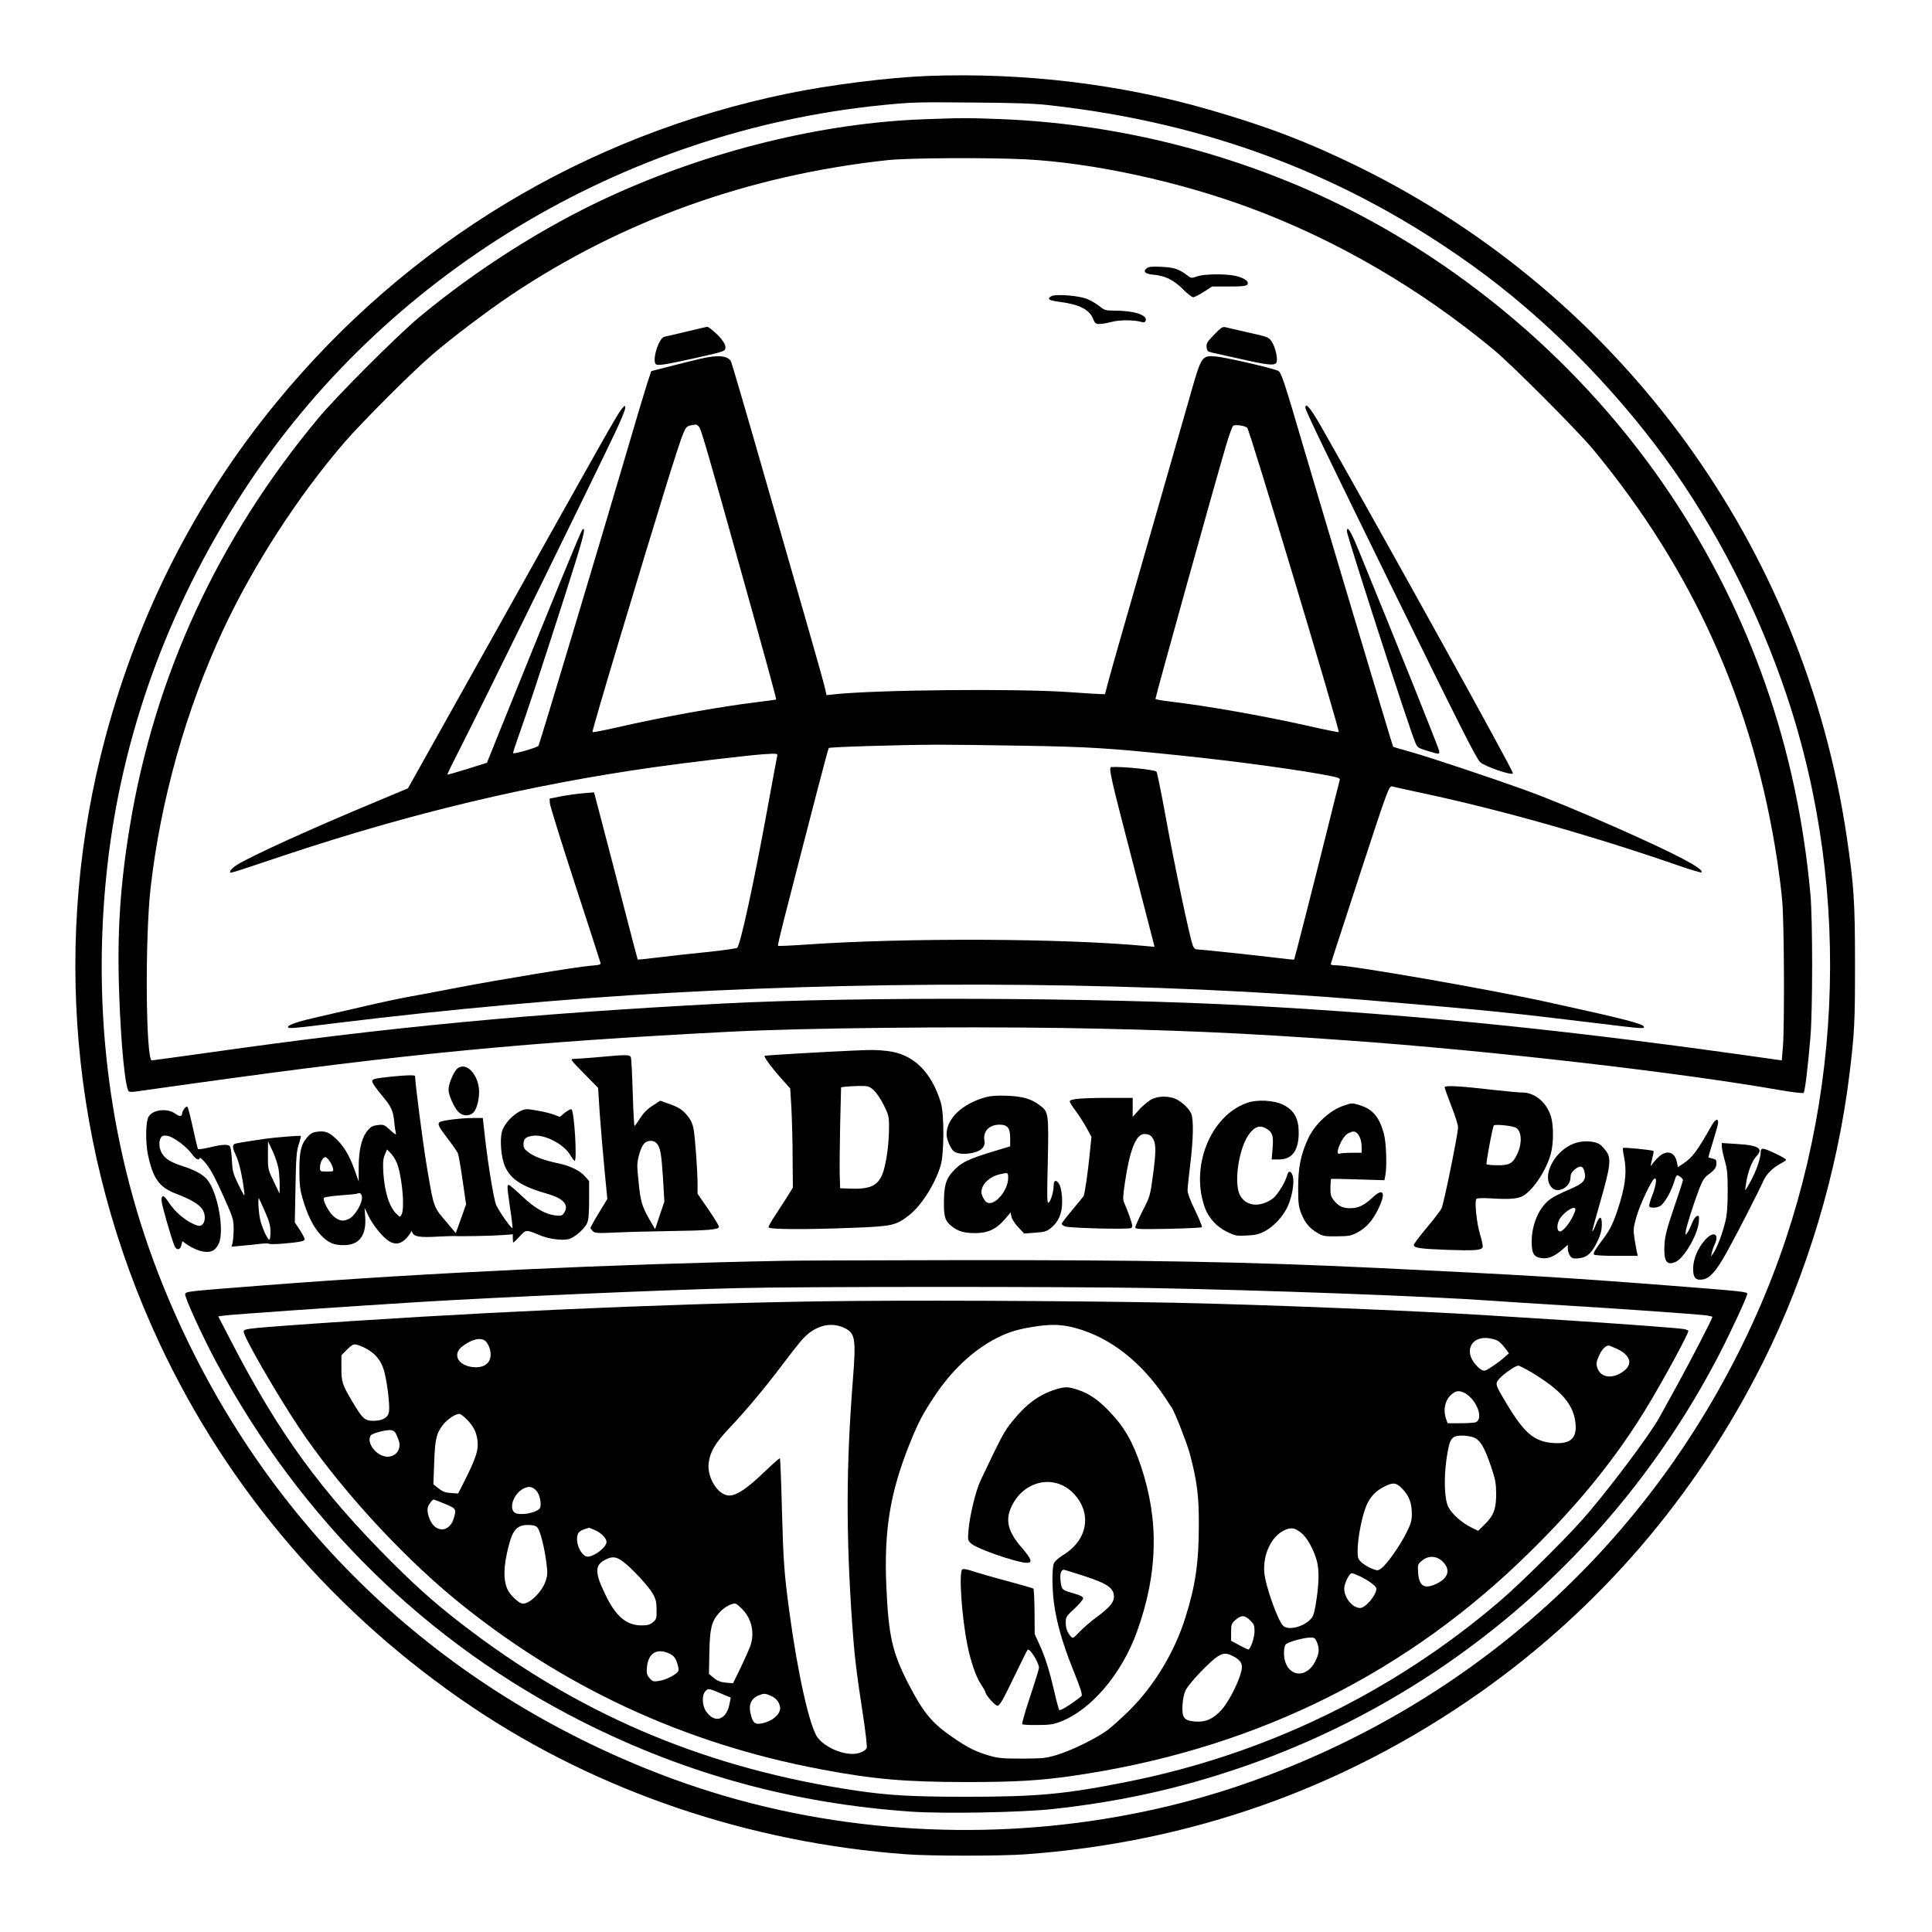 <?xml version="1.0" encoding="UTF-8" standalone="yes"?>
<svg version="1.0" xmlns="http://www.w3.org/2000/svg" width="1082pt" height="1082pt" viewBox="0 0 1443 1443" preserveAspectRatio="xMidYMid meet">
  <g transform="translate(0,1443) scale(0.1,-0.1)" fill="#000000" stroke="none">
    <path d="M6935 13863 c-294 -11 -734 -66 -1058 -133 -1508 -312 -2834 -1114
-3812 -2305 -598 -728 -1025 -1563 -1276 -2495 -405 -1506 -263 -3109 401
-4530 514 -1100 1318 -2035 2342 -2723 936 -628 2069 -1012 3243 -1097 180
-13 699 -13 880 0 1238 89 2378 493 3385 1199 902 632 1628 1477 2128 2477
328 655 556 1417 646 2154 37 305 41 379 41 815 0 471 -8 589 -61 950 -321
2176 -1683 4045 -3649 5010 -373 183 -681 301 -1107 424 -665 193 -1390 280
-2103 254z m895 -218 c1197 -132 2235 -526 3175 -1204 523 -376 1034 -888
1429 -1429 380 -520 699 -1143 911 -1777 499 -1490 418 -3168 -220 -4610 -724
-1636 -2046 -2870 -3735 -3485 -985 -359 -2089 -466 -3155 -305 -557 84 -1086
238 -1612 471 -1573 695 -2760 1924 -3408 3529 -393 974 -534 2039 -414 3120
109 985 454 1937 1015 2802 1049 1618 2829 2694 4775 2888 221 22 252 23 694
19 283 -2 442 -7 545 -19z"/>
    <path d="M6895 13539 c-756 -28 -1599 -236 -2340 -576 -487 -223 -996 -546
-1425 -903 -163 -136 -616 -589 -754 -755 -748 -899 -1221 -1923 -1406 -3045
-73 -443 -96 -799 -80 -1245 13 -390 46 -720 73 -737 5 -3 24 -4 41 -2 17 2
207 29 421 59 1608 225 2502 311 4045 390 531 27 1660 39 2470 27 821 -14
1332 -36 2125 -93 1054 -75 2464 -237 3224 -370 96 -17 178 -26 182 -22 10 10
32 191 51 418 17 201 17 876 0 1065 -99 1094 -447 2090 -1044 2985 -648 970
-1583 1766 -2638 2245 -736 334 -1550 527 -2355 560 -253 10 -297 10 -590 -1z
m765 -299 c501 -26 1139 -164 1672 -361 648 -240 1272 -603 1823 -1060 139
-115 632 -610 747 -749 751 -910 1197 -1909 1373 -3074 13 -89 30 -219 36
-291 15 -151 18 -924 6 -1087 l-9 -108 -36 5 c-1521 218 -2652 334 -3957 405
-1106 60 -2909 67 -3910 15 -1446 -76 -2504 -176 -3840 -366 -231 -32 -425
-59 -431 -59 -45 0 -52 910 -9 1290 75 655 263 1326 540 1922 224 480 557 997
907 1403 133 154 499 520 653 653 147 127 416 330 590 447 831 557 1779 897
2815 1009 154 17 755 20 1030 6z"/>
    <path d="M8566 12427 c-33 -25 -13 -44 51 -49 86 -8 151 -40 219 -109 32 -32
66 -59 76 -59 9 0 45 18 79 40 l62 40 118 0 c125 0 149 4 149 26 0 20 -38 41
-94 54 -74 16 -233 14 -284 -4 -42 -15 -45 -15 -75 8 -63 47 -99 59 -192 63
-68 4 -95 1 -109 -10z"/>
    <path d="M7865 12222 c-16 -4 -30 -14 -30 -22 0 -11 23 -17 88 -26 139 -18
214 -57 241 -125 14 -34 20 -39 47 -39 17 0 59 7 93 16 60 16 170 15 223 -1
17 -5 25 -3 30 10 15 42 -88 75 -234 75 -65 0 -73 2 -114 35 -24 19 -67 44
-95 54 -55 21 -200 34 -249 23z"/>
    <path d="M5130 11954 c-80 -19 -155 -37 -167 -39 -46 -10 -99 -193 -60 -208
21 -8 91 4 322 56 182 41 190 44 193 68 2 16 -8 39 -30 67 -31 38 -95 93 -107
91 -3 0 -71 -16 -151 -35z"/>
    <path d="M9069 11931 c-52 -53 -60 -66 -57 -94 3 -28 8 -33 38 -40 19 -4 114
-25 210 -47 208 -47 258 -52 273 -29 14 23 -7 117 -36 160 -21 30 -30 34 -167
64 -80 18 -158 36 -173 40 -26 7 -35 1 -88 -54z"/>
    <path d="M5225 11749 c-44 -10 -143 -35 -221 -55 l-140 -36 -32 -97 c-17 -53
-88 -289 -157 -526 -201 -684 -644 -2159 -653 -2175 -8 -13 -182 -64 -190 -55
-2 1 19 65 46 141 61 172 148 434 342 1038 134 418 162 522 130 490 -13 -14
-192 -450 -620 -1510 l-93 -231 -146 -46 c-80 -25 -147 -44 -149 -42 -3 2 44
97 102 210 118 229 1049 2126 1157 2358 38 81 69 157 69 170 -1 21 -1 21 -25
-5 -30 -35 -120 -193 -934 -1650 l-664 -1186 -246 -103 c-476 -198 -933 -406
-1033 -470 -26 -17 -48 -38 -48 -46 0 -18 -47 -32 420 124 940 312 1816 521
2740 652 243 35 719 91 827 98 97 6 102 5 98 -13 -3 -10 -36 -192 -75 -404
-100 -548 -201 -1010 -224 -1029 -6 -5 -104 -19 -216 -31 -113 -11 -277 -29
-364 -40 -88 -11 -161 -18 -163 -17 -1 2 -48 178 -103 393 -55 214 -128 494
-162 623 l-61 233 -83 -7 c-45 -4 -119 -14 -165 -23 l-84 -17 2 -35 c1 -19 86
-291 188 -605 102 -313 188 -577 190 -586 5 -13 -7 -17 -73 -22 -102 -8 -678
-103 -987 -162 -132 -26 -299 -57 -372 -70 -72 -13 -227 -46 -345 -74 -117
-27 -265 -61 -330 -76 -139 -31 -220 -57 -226 -73 -5 -17 15 -16 370 28 812
100 1726 183 2473 224 1753 98 3633 79 5215 -54 877 -74 1060 -92 1698 -170
358 -44 376 -46 370 -28 -8 22 -148 58 -718 183 -426 94 -1463 275 -1577 275
-24 0 -43 3 -43 7 0 9 -5 -7 230 713 193 590 205 623 229 616 9 -3 113 -26
231 -51 584 -125 1263 -317 1898 -537 95 -33 176 -57 180 -54 24 25 -186 135
-623 329 -296 131 -522 224 -710 292 -239 86 -688 236 -829 276 -77 21 -140
40 -141 42 -4 4 -576 1920 -675 2257 -141 481 -161 541 -185 551 -47 21 -396
101 -460 106 -111 9 -110 10 -199 -302 -41 -143 -187 -651 -324 -1130 -138
-478 -264 -919 -280 -980 l-29 -110 -34 1 c-19 0 -126 7 -239 15 -390 27
-1437 17 -1751 -17 l-56 -6 -8 38 c-4 22 -54 203 -112 404 -58 201 -212 740
-344 1198 -131 458 -244 842 -249 852 -24 45 -101 51 -235 19z m-1 -511 c16
-27 75 -229 291 -1003 194 -693 286 -1028 282 -1030 -1 -1 -65 -10 -142 -19
-290 -36 -703 -110 -1042 -188 -101 -23 -185 -39 -188 -36 -3 2 80 288 184
634 324 1077 461 1521 496 1601 23 52 26 53 92 62 7 0 19 -9 27 -21z m4092 -4
c21 -25 694 -2267 683 -2272 -5 -2 -109 19 -231 47 -335 75 -752 149 -1035
182 -57 7 -103 15 -103 19 0 18 444 1612 529 1899 22 74 45 137 52 141 17 11
92 0 105 -16z m-1661 -2374 c481 -8 631 -18 1145 -71 448 -46 955 -116 1158
-159 42 -9 52 -15 48 -28 -3 -10 -44 -172 -91 -362 -91 -366 -246 -973 -249
-977 -1 -2 -56 4 -122 12 -128 16 -588 65 -611 65 -7 0 -18 12 -24 28 -22 55
-140 616 -200 947 -34 187 -66 345 -71 351 -11 15 -254 40 -337 35 -23 -2 -9
-63 154 -691 85 -327 157 -608 161 -623 l7 -29 -64 6 c-615 58 -1787 63 -2539
11 -112 -8 -207 -12 -209 -9 -3 2 16 84 41 182 220 857 332 1288 338 1295 7 8
501 23 805 25 99 0 396 -3 660 -8z"/>
    <path d="M9750 11384 c0 -19 132 -292 635 -1319 524 -1068 639 -1296 670
-1327 33 -33 245 -105 245 -83 0 24 -945 1731 -1432 2588 -81 141 -118 186
-118 141z"/>
    <path d="M10060 10461 c0 -32 467 -1477 510 -1575 17 -40 21 -43 91 -64 89
-27 89 -27 89 -4 0 16 -329 835 -602 1501 -59 145 -88 191 -88 142z"/>
    <path d="M6370 6583 c-213 -9 -647 -35 -658 -38 -13 -5 61 -103 152 -202 l38
-43 9 -147 c4 -82 9 -248 9 -371 l2 -222 -42 -68 c-24 -37 -65 -100 -91 -141
-27 -40 -49 -79 -49 -87 0 -17 261 -19 642 -4 277 11 308 17 402 89 94 70 200
236 242 377 26 87 27 385 1 469 -72 233 -207 363 -399 385 -79 9 -110 10 -258
3z m154 -294 c20 -17 54 -67 76 -111 37 -75 40 -86 40 -167 0 -114 -16 -240
-40 -323 -33 -109 -90 -141 -243 -136 l-82 3 -3 95 c-2 52 0 222 3 377 l7 282
27 4 c14 2 61 5 103 6 73 1 79 -1 112 -30z"/>
    <path d="M4465 6534 c-82 -7 -163 -13 -180 -13 -28 -1 -25 -5 76 -108 l106
-108 12 -185 c7 -102 23 -288 35 -415 l22 -230 -63 -104 c-35 -57 -63 -108
-63 -112 0 -4 8 -15 17 -24 15 -15 33 -17 162 -11 80 4 261 9 401 11 297 4
380 11 380 32 0 8 -36 67 -80 131 l-80 116 0 71 c0 97 -18 349 -30 414 -7 38
-21 67 -46 98 -38 47 -68 65 -150 93 l-53 19 -58 -38 c-40 -26 -69 -56 -93
-94 -19 -31 -38 -56 -41 -57 -3 0 -9 109 -13 243 -4 133 -10 252 -13 265 -6
26 -18 27 -248 6z m439 -643 c28 -30 36 -77 48 -261 l10 -175 -35 -103 -34
-103 -25 43 c-68 116 -80 149 -94 267 -7 64 -14 137 -14 162 0 56 26 141 52
169 24 25 70 26 92 1z"/>
    <path d="M3417 6450 c-28 -23 -67 -114 -67 -160 0 -39 42 -133 74 -165 33 -33
84 -34 114 -2 27 29 46 116 39 178 -14 117 -99 197 -160 149z"/>
    <path d="M2925 6389 c-115 -12 -145 -18 -145 -32 0 -16 21 -46 83 -122 60 -72
73 -101 82 -185 3 -36 9 -74 12 -85 4 -14 -8 -7 -42 24 -45 41 -50 43 -93 38
-37 -4 -52 -12 -75 -39 -45 -53 -67 -143 -68 -272 l0 -111 -32 91 c-38 106
-81 177 -142 233 -50 46 -78 56 -138 48 -32 -4 -49 -14 -73 -42 -46 -52 -59
-110 -58 -255 1 -105 5 -139 28 -215 37 -121 79 -204 133 -260 54 -57 95 -75
170 -75 115 0 169 70 161 206 l-5 73 27 -57 c34 -71 108 -163 155 -192 48 -30
93 -21 134 26 17 19 31 40 32 47 0 7 4 2 9 -10 12 -30 58 -37 193 -29 62 3
119 5 127 4 34 -3 271 1 348 7 l82 6 0 -30 c0 -17 2 -31 5 -31 2 0 24 21 47
46 47 51 47 51 145 10 67 -29 161 -42 216 -32 43 8 125 78 143 123 10 22 14
77 14 172 l0 140 -31 35 c-36 42 -112 79 -194 96 -103 21 -180 49 -223 80 -35
25 -42 36 -42 64 0 41 17 56 70 63 87 12 228 -60 278 -142 15 -25 30 -45 34
-45 19 0 -2 362 -23 384 -4 5 -26 -6 -49 -24 l-40 -32 -40 16 c-22 9 -79 23
-127 31 -83 15 -88 14 -129 -5 -58 -28 -120 -98 -135 -152 -17 -63 -6 -192 21
-256 43 -100 126 -154 326 -211 113 -33 155 -82 118 -138 -14 -23 -21 -25 -64
-21 -76 8 -154 52 -251 144 -48 46 -93 84 -99 84 -14 0 -13 -14 10 -174 12
-76 19 -143 18 -148 -5 -13 -104 129 -123 174 -17 42 -59 295 -82 496 l-17
152 -65 0 c-91 0 -242 -18 -257 -31 -18 -15 -9 -33 63 -128 36 -46 68 -93 73
-105 5 -11 21 -102 35 -201 l26 -180 -38 -107 -39 -108 -63 75 c-106 124 -99
106 -152 415 -30 179 -88 625 -89 683 0 9 -67 7 -175 -4z m48 -670 c35 -121
49 -317 26 -361 -11 -20 -11 -20 -36 4 -54 50 -90 161 -100 310 -4 75 -2 101
11 133 l17 40 34 -36 c19 -21 39 -59 48 -90z m-512 40 c10 -13 21 -36 25 -51
6 -28 6 -28 -45 -28 -51 0 -51 0 -51 33 0 36 25 80 43 74 6 -2 19 -14 28 -28z
m242 -265 c8 -44 -50 -145 -96 -167 -44 -22 -73 -17 -115 18 -37 31 -86 125
-72 139 5 5 60 13 122 18 62 4 118 10 123 12 23 10 33 4 38 -20z"/>
    <path d="M10790 6309 c0 -7 23 -70 50 -140 28 -70 50 -141 50 -159 0 -48 -107
-576 -124 -607 -8 -16 -57 -80 -110 -143 -53 -63 -96 -121 -96 -128 0 -23 43
-29 246 -37 208 -7 259 -4 268 20 3 8 -6 52 -20 97 -25 84 -42 244 -27 263 5
7 46 8 118 4 121 -8 187 -3 225 16 77 39 182 196 214 322 20 77 20 204 1 271
-32 107 -120 182 -215 182 -25 0 -119 9 -210 19 -258 30 -370 36 -370 20z
m525 -299 c51 -19 58 -116 15 -204 -32 -67 -59 -81 -148 -79 -40 0 -76 4 -79
7 -6 6 44 274 54 290 7 10 122 0 158 -14z"/>
    <path d="M7361 6235 c-176 -50 -292 -160 -291 -279 0 -36 30 -105 53 -124 43
-36 181 -20 217 25 13 17 17 33 13 53 -13 69 34 120 113 120 59 0 79 -25 79
-102 l0 -60 -110 -33 c-209 -63 -259 -88 -323 -160 -49 -55 -62 -107 -62 -236
0 -102 11 -132 62 -171 48 -36 91 -48 172 -48 94 0 156 29 218 100 l46 54 7
-33 c4 -18 27 -53 51 -78 l43 -46 82 6 c70 5 86 9 118 35 58 47 85 110 84 200
0 46 -7 92 -16 115 -20 46 -47 50 -47 6 0 -45 -20 -117 -37 -131 -13 -10 -14
28 -7 308 7 358 6 369 -59 418 -63 49 -132 68 -247 72 -73 3 -122 -1 -159 -11z
m169 -602 c0 -93 -97 -209 -155 -186 -18 6 -45 54 -45 78 0 58 59 116 136 134
63 15 64 14 64 -26z"/>
    <path d="M8605 6221 c-22 -10 -64 -44 -93 -75 l-52 -58 0 71 0 71 -174 0
c-210 0 -296 -8 -296 -26 0 -8 20 -40 44 -71 24 -32 60 -89 81 -126 l37 -68
-12 -117 c-14 -147 -38 -311 -47 -326 -4 -6 -42 -53 -85 -104 -43 -51 -78 -97
-78 -102 0 -6 11 -15 24 -20 35 -13 478 -24 495 -12 12 9 10 23 -13 89 -16 43
-34 88 -40 101 -10 19 -9 48 6 149 35 241 83 363 144 363 36 0 54 -10 69 -41
20 -38 19 -101 -5 -277 -19 -142 -22 -151 -75 -254 -30 -60 -55 -115 -55 -124
0 -15 23 -16 245 -12 135 3 248 8 252 12 4 3 -19 59 -50 124 -37 75 -57 130
-57 152 0 19 9 107 20 194 23 187 26 333 7 379 -19 44 -87 103 -134 116 -56
16 -113 13 -158 -8z"/>
    <path d="M9312 6192 c-274 -98 -425 -481 -311 -787 28 -74 87 -138 164 -176
60 -29 70 -31 147 -27 68 3 93 10 136 33 59 32 116 89 155 156 47 80 72 223
47 270 -16 29 -28 23 -40 -20 -6 -22 -29 -67 -52 -101 -34 -51 -52 -67 -96
-88 -86 -39 -166 -18 -202 54 -48 97 -3 370 77 463 39 47 72 57 113 36 53 -28
63 -54 55 -150 l-7 -85 55 0 c97 0 146 66 147 197 0 109 -32 168 -113 210 -70
36 -197 43 -275 15z"/>
    <path d="M10033 6171 c-104 -36 -215 -140 -264 -248 -54 -118 -73 -214 -73
-363 0 -117 3 -143 23 -193 28 -71 60 -109 120 -145 42 -25 54 -27 147 -26 91
1 106 4 153 29 69 38 115 91 158 181 56 117 35 155 -44 81 -65 -61 -108 -81
-170 -81 -57 0 -90 17 -127 67 -16 21 -20 41 -19 88 1 34 3 63 5 64 2 1 92 0
201 -4 l197 -6 7 35 c13 66 7 243 -10 309 -34 128 -84 187 -183 217 -58 17
-57 17 -121 -5z m117 -223 c12 -21 20 -51 20 -80 l0 -48 -74 0 c-41 0 -81 -3
-90 -6 -42 -16 15 125 61 150 42 23 61 19 83 -16z"/>
    <path d="M1376 6149 c-9 -13 -16 -29 -16 -36 0 -23 -20 -24 -49 -2 -61 45
-172 32 -202 -23 -21 -38 -23 -186 -5 -277 38 -185 86 -251 219 -300 98 -37
160 -74 186 -110 40 -56 18 -140 -33 -125 -76 23 -165 95 -216 174 -36 57 -56
60 -53 9 2 -31 69 -266 95 -331 14 -38 44 -37 53 2 l7 30 26 -19 c92 -64 181
-80 220 -38 31 33 42 71 42 145 -1 136 -46 301 -101 370 -30 38 -93 73 -184
102 -89 29 -129 53 -154 94 -24 38 -27 94 -8 121 11 14 21 16 50 11 44 -8 142
-81 181 -136 30 -40 51 -50 58 -29 2 7 25 -14 51 -47 31 -39 72 -117 124 -234
75 -168 78 -178 78 -250 0 -41 -4 -88 -8 -103 l-8 -28 78 7 c43 3 105 10 138
14 33 4 62 4 65 0 3 -3 48 -3 100 1 121 11 158 17 165 30 4 5 -12 36 -33 69
l-40 60 5 262 c4 224 8 272 25 322 10 32 17 60 15 62 -4 4 -194 -11 -262 -21
-158 -23 -226 -34 -235 -40 -16 -10 -12 -34 14 -89 23 -48 47 -157 60 -266 5
-43 3 -40 -42 50 -42 87 -46 103 -50 185 -2 50 -9 96 -14 103 -14 17 -59 15
-153 -8 -44 -10 -83 -16 -86 -12 -3 4 -20 75 -38 157 -18 83 -36 154 -41 158
-4 5 -15 -2 -24 -14z m705 -453 c5 -34 8 -88 8 -121 l-1 -60 -43 90 c-43 89
-44 91 -44 195 l1 105 35 -74 c19 -41 39 -102 44 -135z m-102 -315 c33 -75 41
-105 41 -152 0 -33 -4 -59 -8 -59 -15 0 -63 110 -72 167 -10 57 -14 150 -6
142 2 -2 22 -46 45 -98z"/>
    <path d="M12784 6023 c-109 -192 -143 -237 -208 -281 l-44 -30 -7 36 c-15 83
-82 98 -144 34 -20 -20 -41 -46 -47 -57 -7 -11 -4 8 4 42 9 34 14 64 12 66 -8
8 -222 29 -228 23 -2 -3 0 -31 7 -62 21 -105 14 -191 -24 -326 -44 -149 -71
-211 -127 -286 -62 -81 -80 -111 -73 -122 4 -6 74 -10 167 -10 l160 0 -5 23
c-3 12 -11 57 -18 100 -11 73 -10 84 12 164 27 96 116 285 138 291 19 6 8 -63
-23 -138 -12 -31 -20 -62 -18 -68 6 -20 70 -14 92 8 34 34 69 98 91 164 21 65
21 65 45 49 13 -8 24 -20 24 -27 0 -6 -30 -99 -67 -206 -53 -155 -67 -211 -71
-272 -7 -127 14 -162 81 -134 63 26 166 200 175 298 4 44 3 50 -13 46 -10 -2
-25 -23 -37 -52 -10 -27 -25 -58 -33 -70 l-15 -20 0 22 c0 25 57 206 102 324
23 59 37 83 66 104 50 37 62 53 62 86 0 24 -5 30 -30 35 -16 3 -30 8 -30 10 0
3 15 55 34 117 19 61 36 122 38 135 5 42 -20 34 -48 -16z"/>
    <path d="M11777 5896 c-159 -44 -272 -251 -185 -338 45 -45 138 6 138 77 0 25
8 40 31 60 41 33 62 29 73 -16 16 -63 -5 -87 -115 -134 -53 -22 -115 -53 -137
-69 -85 -59 -142 -188 -142 -321 0 -88 16 -114 75 -122 49 -6 94 12 153 63
l42 37 0 -29 c0 -16 7 -40 16 -53 15 -20 23 -23 66 -19 62 6 98 39 140 128 22
45 31 80 32 118 1 73 -16 76 -44 7 -12 -31 -24 -54 -27 -52 -2 3 26 106 62
230 73 255 80 312 43 367 -13 18 -34 42 -48 52 -33 24 -113 31 -173 14z m-12
-508 c-22 -72 -92 -164 -118 -155 -22 7 -19 61 5 97 42 62 127 106 113 58z"/>
    <path d="M12860 5867 c0 -15 10 -62 22 -104 19 -66 22 -102 22 -233 0 -110 -5
-175 -18 -225 -21 -88 -60 -191 -86 -230 l-21 -30 7 30 c3 17 13 43 20 59 39
82 -8 105 -71 35 -54 -61 -88 -141 -89 -212 -1 -70 18 -92 73 -83 52 8 101 64
179 205 80 145 237 451 271 528 23 54 74 104 139 137 17 9 32 20 32 24 0 11
-147 82 -170 82 -16 0 -20 -7 -20 -30 0 -43 -36 -144 -77 -217 -19 -35 -36
-63 -37 -63 -2 0 1 25 6 56 12 80 44 163 73 194 60 62 24 86 -146 96 l-109 7
0 -26z"/>
    <path d="M5850 5013 c-1294 -25 -2657 -89 -3875 -183 -578 -45 -584 -45 -592
-65 -7 -19 130 -319 235 -514 633 -1175 1569 -2094 2733 -2681 775 -391 1576
-610 2453 -671 248 -17 819 -6 1056 19 474 52 884 139 1314 279 1579 513 2894
1630 3663 3110 87 167 213 439 213 459 0 16 -26 19 -605 64 -779 60 -1067 77
-2165 130 -972 46 -1735 60 -3180 58 -619 -1 -1181 -3 -1250 -5z m2725 -203
c841 -15 2093 -61 2565 -95 113 -8 358 -24 545 -35 374 -22 996 -66 1063 -75
23 -4 42 -8 42 -11 0 -12 -155 -312 -252 -489 -61 -110 -125 -227 -143 -260
-75 -136 -398 -565 -577 -766 -143 -161 -465 -478 -614 -606 -792 -679 -1741
-1141 -2769 -1348 -472 -95 -680 -115 -1215 -115 -405 0 -583 10 -825 46
-1085 160 -2011 542 -2864 1182 -240 180 -392 312 -607 527 -527 527 -842 959
-1197 1646 l-97 187 43 6 c51 8 906 67 1452 101 611 37 1810 90 2380 104 463
12 2442 12 3070 1z"/>
    <path d="M6100 4710 c-1193 -19 -2656 -86 -3950 -180 -308 -23 -330 -26 -330
-46 0 -39 235 -447 405 -704 287 -434 750 -945 1167 -1289 797 -656 1713
-1083 2740 -1276 390 -74 630 -95 1088 -95 366 0 547 11 790 46 1297 187 2410
717 3321 1580 427 406 739 786 991 1209 127 214 288 512 288 534 0 5 -17 12
-37 15 -54 8 -512 42 -893 66 -179 11 -428 27 -555 35 -547 35 -1712 82 -2362
95 -769 15 -2052 20 -2663 10z m212 -201 c76 -39 82 -80 58 -387 -50 -636 -52
-1150 -5 -1822 17 -239 30 -350 81 -682 19 -124 31 -234 28 -242 -10 -25 -58
-46 -107 -46 -92 0 -209 55 -260 122 -59 77 -149 477 -211 938 -39 290 -45
370 -56 769 -5 206 -12 377 -15 379 -2 3 -52 -41 -111 -97 -131 -127 -211
-181 -267 -181 -83 0 -167 132 -154 242 11 86 48 149 154 261 125 132 260 293
403 482 62 83 129 167 149 188 93 99 211 128 313 76z m1725 1 c257 -71 489
-253 669 -524 21 -33 42 -64 46 -70 24 -36 113 -265 134 -341 55 -208 69 -317
68 -535 0 -279 -25 -454 -101 -693 -80 -255 -230 -504 -413 -687 -58 -58 -134
-126 -168 -152 -81 -60 -263 -150 -377 -185 -83 -25 -103 -27 -260 -28 -147 0
-181 3 -248 23 -97 28 -158 58 -267 133 -156 106 -222 185 -329 391 -127 244
-154 364 -171 741 -18 412 27 694 170 1053 67 168 99 228 186 360 130 197 289
347 464 438 95 49 170 71 310 91 111 16 189 12 287 -15z m3151 -95 c15 -9 39
-34 54 -55 l28 -38 -38 -33 c-20 -19 -61 -49 -91 -68 -50 -33 -55 -34 -79 -20
-15 8 -39 33 -55 55 -67 96 -11 192 106 180 26 -3 60 -12 75 -21z m-7559 -4
c11 -11 25 -37 30 -58 22 -82 -22 -137 -108 -135 -124 3 -180 94 -97 157 72
55 142 69 175 36z m-931 -36 c100 -42 153 -104 176 -205 22 -95 39 -247 31
-286 -8 -43 -47 -65 -116 -66 -64 0 -81 15 -154 138 -79 132 -85 150 -85 258
l0 94 41 41 c46 46 54 48 107 26z m9378 -19 c112 -52 124 -126 30 -181 -78
-46 -153 -29 -176 39 -9 30 -8 42 11 86 20 48 50 80 74 80 5 0 33 -11 61 -24z
m-637 -176 c227 -137 317 -243 329 -387 8 -108 -39 -149 -165 -141 -143 10
-218 72 -353 299 -83 138 -84 143 -53 180 31 36 121 99 143 99 8 0 53 -23 99
-50z m-500 -154 c92 -48 147 -201 79 -220 -13 -3 -64 -6 -115 -6 l-91 0 -11
31 c-25 73 -7 147 45 188 31 25 55 26 93 7z m-7452 -198 c53 -55 73 -97 80
-164 7 -64 -13 -126 -92 -284 l-53 -105 -53 4 c-42 2 -63 10 -93 34 l-39 31 6
160 c6 178 16 221 67 286 32 40 90 79 120 80 9 0 34 -19 57 -42z m-533 -100
c7 -13 19 -40 25 -60 20 -61 -21 -118 -84 -118 -80 0 -162 102 -126 159 9 14
97 39 143 40 18 1 32 -7 42 -21z m8074 -45 c38 -28 65 -80 109 -208 32 -95 37
-123 38 -200 0 -114 -18 -164 -85 -230 l-50 -49 -52 26 c-69 34 -144 100 -170
152 -29 56 -35 204 -15 352 18 124 29 157 61 173 34 17 132 8 164 -16z m-551
-376 c49 -53 67 -102 68 -183 0 -52 -6 -73 -42 -145 -48 -96 -145 -233 -185
-262 -26 -19 -28 -20 -72 -3 -25 10 -59 30 -76 46 -27 25 -30 34 -30 87 0 102
37 281 72 352 33 64 66 97 134 131 61 30 86 26 131 -23z m-6470 -12 c23 -26
38 -92 28 -124 -10 -32 -114 -59 -174 -46 -69 15 -34 146 51 188 39 19 65 14
95 -18z m-684 -97 c84 -35 87 -39 66 -109 -25 -81 -94 -107 -148 -55 -32 30
-56 105 -45 139 7 23 33 57 43 57 3 0 41 -14 84 -32z m690 -176 c21 -23 51
-138 67 -258 11 -80 10 -97 -4 -141 -29 -87 -129 -182 -179 -169 -27 7 -83 60
-103 98 -37 72 -35 183 8 342 29 111 63 146 140 146 40 0 59 -5 71 -18z m425
-18 c50 -20 92 -62 92 -91 0 -43 -109 -121 -151 -108 -34 11 -69 75 -69 126 0
54 14 67 88 88 1 1 19 -6 40 -15z m5281 -23 c44 -35 95 -128 117 -211 19 -73
15 -183 -10 -330 -14 -76 -19 -88 -50 -116 -59 -51 -158 -70 -192 -37 -42 43
-133 300 -141 399 -11 136 54 270 151 315 49 23 78 18 125 -20z m-5069 -212
c67 -49 195 -187 226 -243 23 -41 28 -64 28 -119 1 -63 -1 -71 -27 -93 -23
-19 -39 -24 -84 -24 -116 0 -195 68 -275 237 -76 157 -75 213 0 252 52 28 83
26 132 -10z m6126 -3 c61 -61 42 -124 -51 -167 -87 -40 -127 -15 -133 85 -4
60 -3 63 28 89 48 41 111 38 156 -7z m-613 -112 c69 -35 117 -72 117 -90 0
-48 -81 -144 -121 -144 -57 0 -119 76 -119 145 0 38 38 115 56 115 8 0 38 -12
67 -26z m-4616 -246 c68 -71 90 -175 58 -269 -8 -24 -41 -97 -72 -163 l-58
-118 -52 4 c-40 4 -62 12 -91 35 l-37 31 3 153 c3 181 16 237 69 298 41 49
108 84 132 71 9 -5 30 -23 48 -42z m3790 -80 c29 -28 33 -38 33 -82 0 -49 -31
-136 -47 -136 -4 0 -35 15 -68 33 l-60 32 0 63 c0 59 3 66 33 93 42 37 68 37
109 -3z m499 -163 c20 -49 18 -84 -12 -143 -59 -118 -180 -123 -223 -9 -16 43
-14 122 4 137 22 18 132 48 178 49 34 1 39 -2 53 -34z m-4840 -84 c33 -15 45
-28 59 -64 9 -25 15 -53 13 -63 -4 -25 -90 -71 -147 -79 -41 -6 -48 -4 -69 21
-21 24 -24 35 -20 81 9 105 73 145 164 104z m4214 -21 c59 -30 75 -60 61 -114
-22 -89 -98 -234 -151 -291 -64 -67 -117 -89 -196 -83 -81 7 -97 29 -92 123 2
42 12 86 23 110 22 45 145 178 218 237 55 43 81 47 137 18z m-3789 -294 l37
-15 -9 -46 c-23 -123 -112 -151 -176 -56 -30 45 -32 122 -3 151 22 22 21 22
151 -34z m332 0 c41 -17 65 -44 73 -83 9 -45 -41 -98 -112 -119 -66 -19 -86
-10 -102 44 -25 82 -8 132 52 158 40 17 50 17 89 0z"/>
    <path d="M7880 4051 c-122 -39 -217 -110 -320 -238 -60 -74 -77 -106 -235
-438 -37 -77 -84 -271 -92 -381 -5 -69 -5 -71 25 -96 45 -37 313 -131 402
-140 56 -5 49 22 -28 112 -104 120 -125 204 -78 306 94 202 331 248 471 92
133 -146 96 -343 -84 -452 -32 -20 -63 -47 -69 -61 -15 -33 -15 -172 -1 -290
18 -145 63 -305 143 -504 56 -139 72 -188 64 -198 -6 -8 -45 -36 -86 -64 -56
-37 -77 -47 -83 -37 -3 7 -19 65 -33 128 -37 159 -69 263 -112 356 l-36 79 -1
167 c-1 91 -5 169 -8 172 -3 4 -91 29 -195 57 -104 27 -219 61 -256 73 -40 14
-71 20 -80 15 -28 -18 -6 -351 38 -569 25 -122 63 -232 99 -287 19 -29 35 -57
35 -61 0 -21 72 -102 90 -102 16 0 41 42 120 207 55 113 102 209 105 211 15
15 85 -96 85 -134 0 -10 -30 -107 -66 -216 -37 -109 -63 -202 -59 -206 3 -4
55 -7 113 -6 89 0 118 4 173 25 229 88 458 357 572 675 156 435 165 828 28
1235 -62 184 -124 292 -240 412 -79 82 -147 129 -229 156 -74 25 -100 25 -172
2z m205 -1388 c186 -60 235 -93 235 -159 0 -42 -33 -81 -129 -152 -42 -30 -99
-80 -127 -109 -47 -50 -51 -52 -66 -36 -27 32 -38 61 -38 105 0 40 4 47 65
103 36 34 65 68 65 77 0 12 -18 21 -57 33 -90 25 -100 30 -107 65 -15 78 -4
124 28 114 11 -3 71 -22 131 -41z"/>
  </g>
</svg>